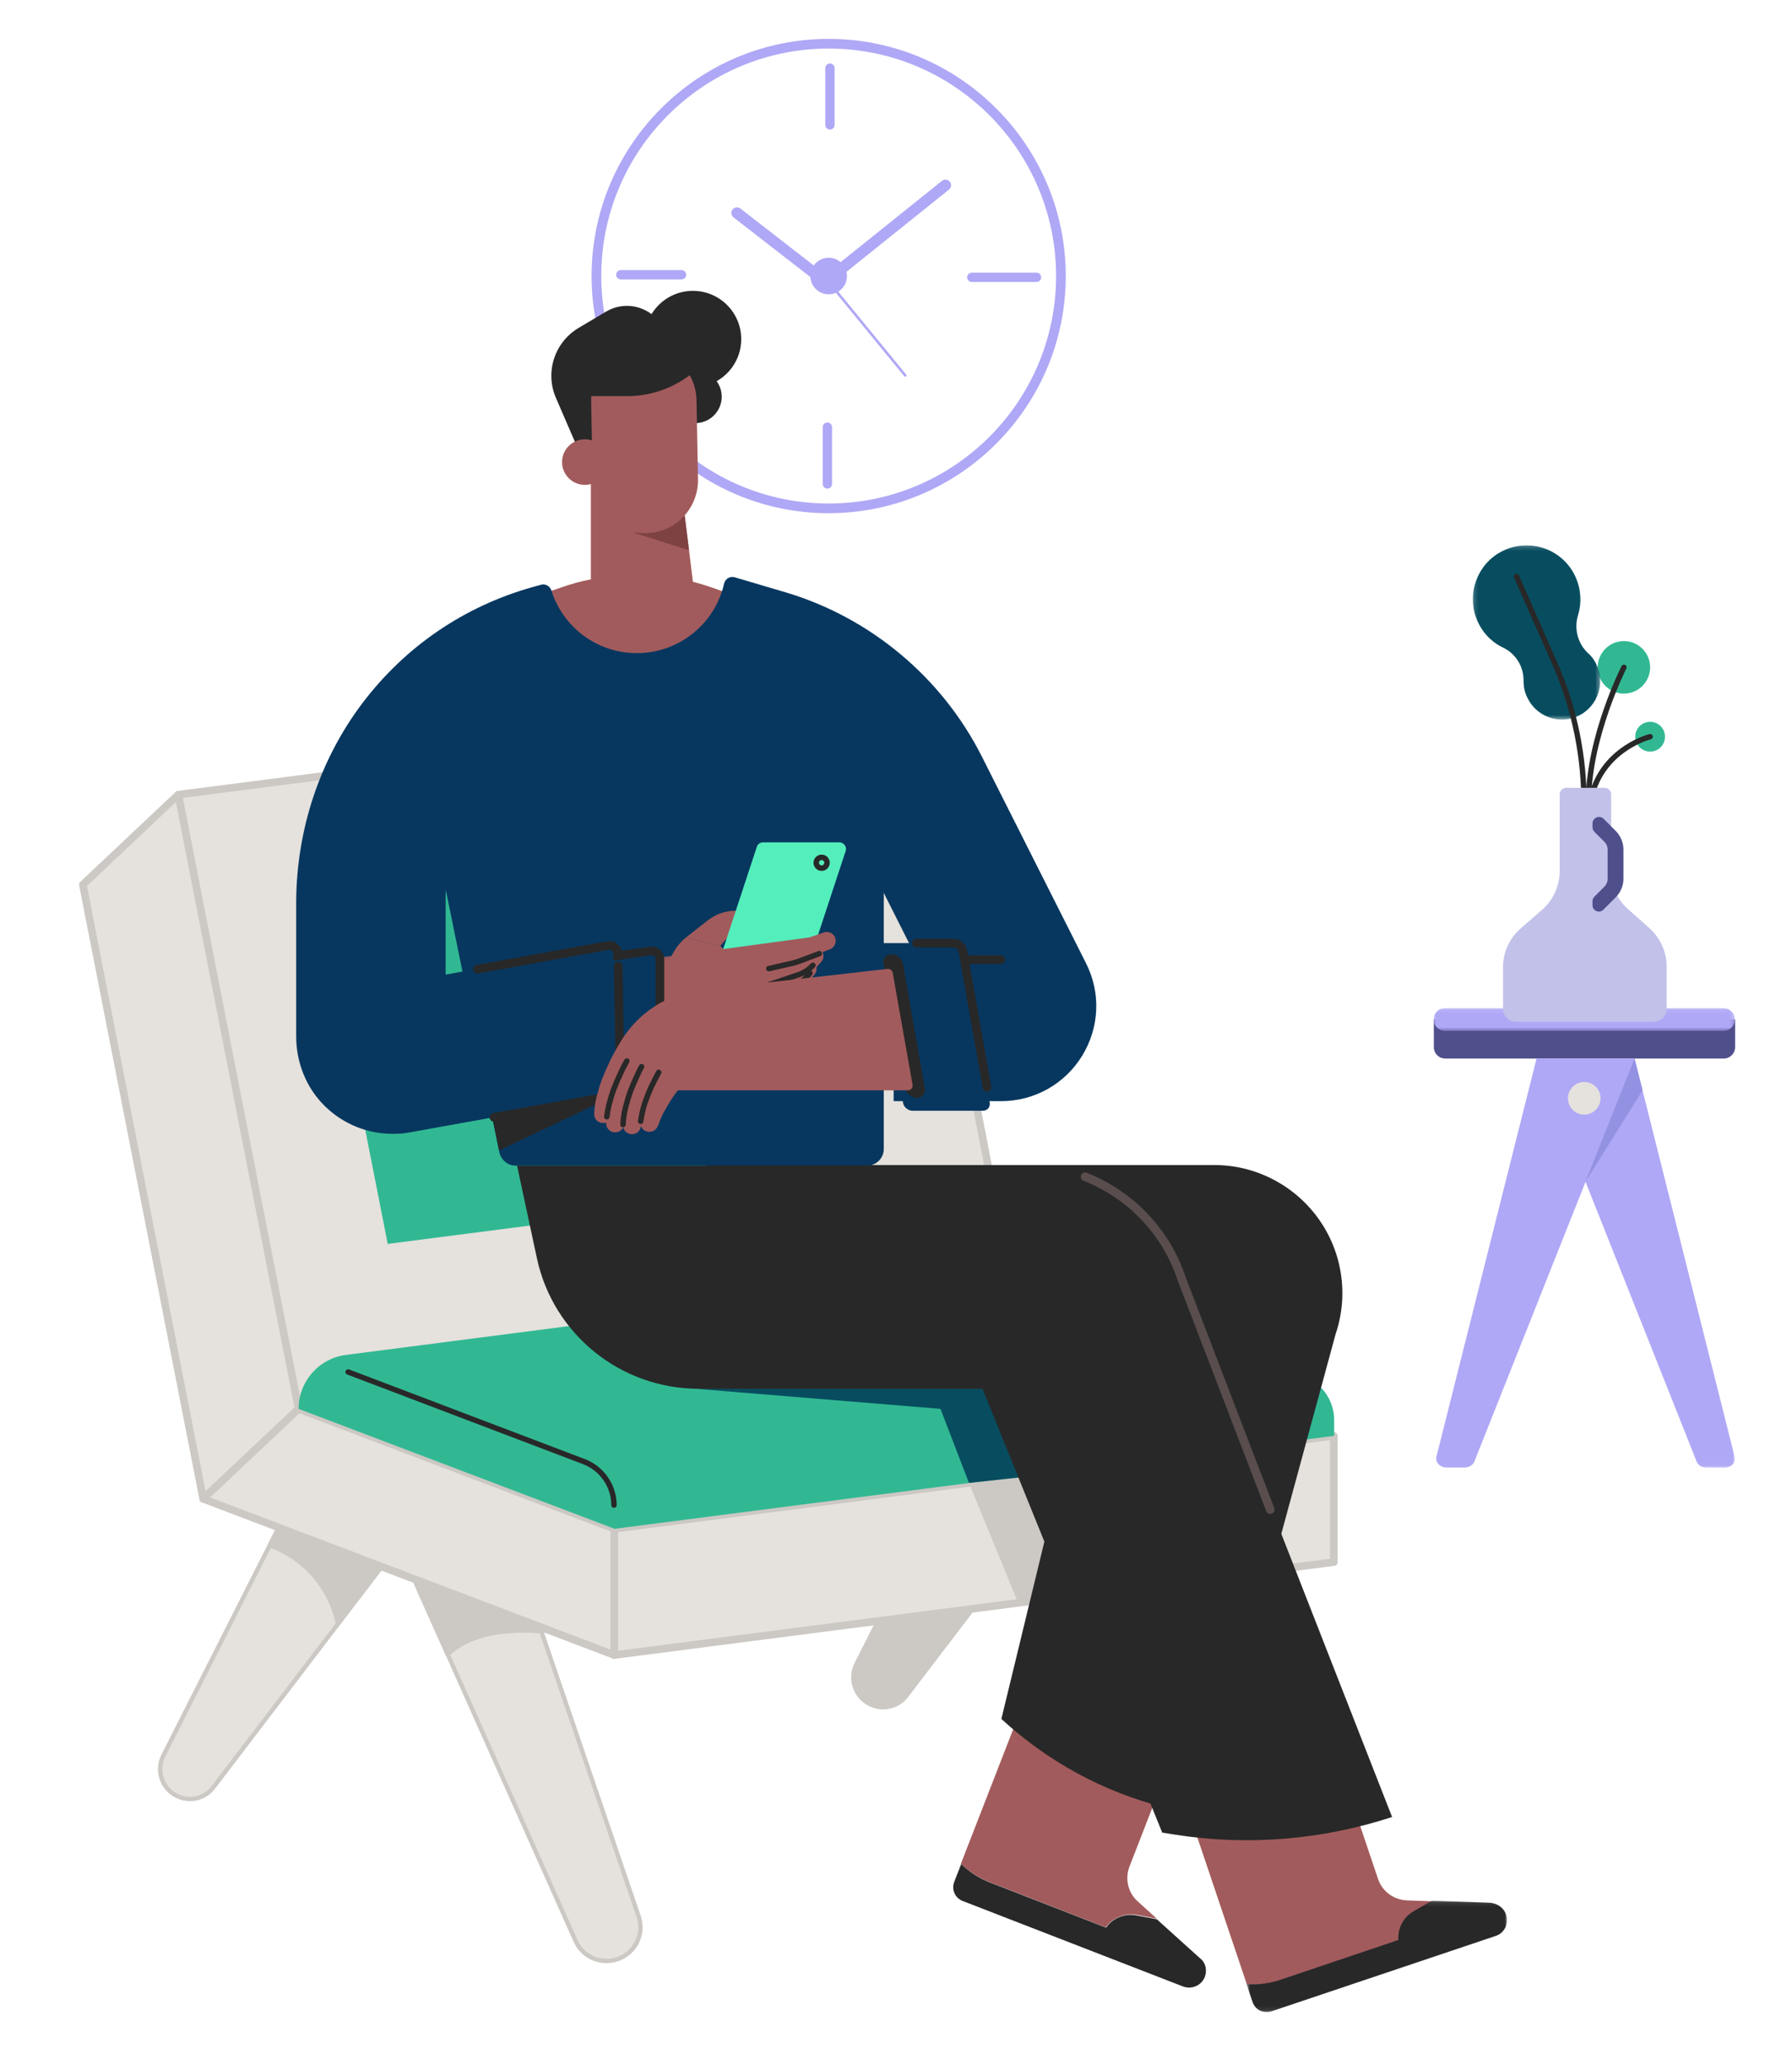 <?xml version="1.0" encoding="UTF-8"?>
<svg width="415px" height="478px" viewBox="0 0 415 478" version="1.1" xmlns="http://www.w3.org/2000/svg" xmlns:xlink="http://www.w3.org/1999/xlink">
    <!-- Generator: Sketch 63.1 (92452) - https://sketch.com -->
    <title>Artboard</title>
    <desc>Created with Sketch.</desc>
    <defs>
        <polygon id="path-1" points="0.139 0.198 29.642 0.198 29.642 40.539 0.139 40.539"></polygon>
        <polygon id="path-3" points="0 0.085 69.774 0.085 69.774 5.345 0 5.345"></polygon>
        <polygon id="path-5" points="0.082 0.236 46.017 0.236 46.017 94.969 0.082 94.969"></polygon>
        <polygon id="path-7" points="1.85087832e-05 0.096 60.319 0.096 60.319 25.905 1.85087832e-05 25.905"></polygon>
        <polygon id="path-9" points="0.06 0.126 4.578 0.126 4.578 32.203 0.06 32.203"></polygon>
    </defs>
    <g id="Artboard" stroke="none" stroke-width="1" fill="none" fill-rule="evenodd">
        <g id="Group-32-Copy" transform="translate(332, 126)">
            <path d="M50.144,41.102 C52.046,41.102 53.588,42.648 53.588,44.554 C53.588,46.461 52.046,48.006 50.144,48.006 C48.241,48.006 46.699,46.461 46.699,44.554 C46.699,42.648 48.241,41.102 50.144,41.102" id="Fill-1" fill="#31B893"></path>
            <path d="M50.144,44.554 C50.144,44.554 39.918,47.075 36.801,57.485" id="Stroke-3" stroke="#282828" stroke-width="1.25" stroke-linecap="round"></path>
            <path d="M44.074,22.419 C47.426,22.419 50.144,25.142 50.144,28.501 C50.144,31.859 47.426,34.582 44.074,34.582 C40.722,34.582 38.004,31.859 38.004,28.501 C38.004,25.142 40.722,22.419 44.074,22.419" id="Fill-5" fill="#31B893"></path>
            <path d="M44.074,28.501 C44.074,28.501 35.871,44.664 35.871,59.622" id="Stroke-7" stroke="#282828" stroke-width="1.25" stroke-linecap="round"></path>
            <g id="Group-11" transform="translate(8.942, 0.058)">
                <mask id="mask-2" fill="white">
                    <use xlink:href="#path-1"></use>
                </mask>
                <g id="Clip-10"></g>
                <path d="M23.977,7.622 C21.079,1.047 13.205,-1.747 6.752,1.65 C1.229,4.554 -1.286,11.238 0.956,17.101 C2.159,20.224 4.401,22.58 7.19,23.895 C10.143,25.319 11.947,28.333 11.892,31.62 C11.892,32.99 12.166,34.36 12.877,35.675 C14.9,39.675 19.603,41.538 23.813,40.003 C28.68,38.195 30.922,32.716 28.899,28.059 C28.406,26.909 27.695,25.922 26.82,25.155 C24.414,22.909 23.539,19.457 24.524,16.334 C25.344,13.594 25.235,10.471 23.977,7.622" id="Fill-9" fill="#074D5F" mask="url(#mask-2)"></path>
            </g>
            <path d="M19.193,7.461 L27.997,27.46 C32.645,37.925 34.942,49.321 34.833,60.772 L34.723,68.936" id="Stroke-12" stroke="#282828" stroke-width="1.25" stroke-linecap="round"></path>
            <path d="M0.055,110.029 L0.055,116.439 C0.055,117.864 1.203,119.069 2.679,119.069 L67.204,119.069 C68.626,119.069 69.829,117.919 69.829,116.439 L69.829,110.029 L0.055,110.029 Z" id="Fill-14" fill="#4F4F8C"></path>
            <g id="Group-18" transform="translate(0, 107.314)">
                <mask id="mask-4" fill="white">
                    <use xlink:href="#path-3"></use>
                </mask>
                <g id="Clip-17"></g>
                <path d="M67.15,5.345 L2.625,5.345 C1.203,5.345 -0,4.194 -0,2.715 C-0,1.29 1.148,0.085 2.625,0.085 L67.15,0.085 C68.571,0.085 69.774,1.236 69.774,2.715 C69.774,4.139 68.626,5.345 67.15,5.345" id="Fill-16" fill="#AFA8F6" mask="url(#mask-4)"></path>
            </g>
            <path d="M41.121,75.785 L41.121,57.923 C41.121,57.101 40.465,56.389 39.59,56.389 L30.731,56.389 C29.911,56.389 29.2,57.046 29.2,57.923 L29.2,75.675 C29.2,79.072 27.724,82.36 25.154,84.606 L20.123,88.99 C17.553,91.236 16.077,94.468 16.077,97.92 L16.077,107.563 C16.077,109.207 17.443,110.577 19.084,110.577 L50.964,110.577 C52.604,110.577 53.971,109.207 53.971,107.563 L53.971,97.811 C53.971,94.414 52.549,91.236 50.034,88.935 L45.113,84.551 C42.543,82.36 41.121,79.127 41.121,75.785" id="Fill-19" fill="#C1C1EA"></path>
            <path d="M42.16,66.361 L39.371,63.567 C38.441,62.635 36.801,63.293 36.801,64.662 L36.801,65.539 C36.801,65.923 36.965,66.306 37.238,66.58 L39.59,68.936 C40.082,69.429 40.301,70.032 40.301,70.689 L40.301,77.483 C40.301,78.141 40.027,78.798 39.59,79.237 L37.238,81.592 C36.965,81.867 36.801,82.25 36.801,82.634 L36.801,83.565 C36.801,84.88 38.387,85.538 39.316,84.606 L39.371,84.551 L42.16,81.757 C43.308,80.606 43.964,79.072 43.964,77.429 L43.964,70.634 C43.964,69.1 43.308,67.511 42.16,66.361" id="Fill-21" fill="#4F4F8C"></path>
            <path d="M23.841,119.069 L0.656,211.227 C0.328,212.542 1.476,213.747 3.007,213.747 L7.163,213.747 C8.202,213.747 9.132,213.2 9.46,212.323 L46.534,119.069 L23.841,119.069 Z" id="Fill-23" fill="#AFA8F6"></path>
            <g id="Group-27" transform="translate(23.759, 118.833)">
                <mask id="mask-6" fill="white">
                    <use xlink:href="#path-5"></use>
                </mask>
                <g id="Clip-26"></g>
                <path d="M22.775,0.236 L45.961,92.449 C46.289,93.764 45.14,94.969 43.609,94.969 L39.453,94.969 C38.414,94.969 37.485,94.421 37.157,93.544 L0.082,0.236 L22.775,0.236 Z" id="Fill-25" fill="#AFA8F6" mask="url(#mask-6)"></path>
            </g>
            <path d="M34.887,124.494 C36.971,124.494 38.66,126.186 38.66,128.274 C38.66,130.362 36.971,132.055 34.887,132.055 C32.803,132.055 31.114,130.362 31.114,128.274 C31.114,126.186 32.803,124.494 34.887,124.494" id="Fill-28" fill="#E5E1DC"></path>
            <polygon id="Fill-30" fill="#9391E2" points="35.161 147.615 46.535 119.069 48.394 126.411"></polygon>
        </g>
        <g id="Group-17-Copy" transform="translate(137, 9)" fill="#AFA8F6">
            <path d="M54.906,2.241 C25.867,2.241 2.241,25.866 2.241,54.906 C2.241,83.946 25.867,107.572 54.906,107.572 C83.946,107.572 107.572,83.946 107.572,54.906 C107.572,25.866 83.946,2.241 54.906,2.241 M54.906,109.813 C24.631,109.813 0,85.182 0,54.906 C0,24.631 24.631,0 54.906,0 C85.182,0 109.813,24.631 109.813,54.906 C109.813,85.182 85.182,109.813 54.906,109.813" id="Fill-1"></path>
            <path d="M55.202,20.998 C54.604,20.998 54.119,20.513 54.119,19.915 L54.119,6.774 C54.119,6.176 54.604,5.691 55.202,5.691 C55.8,5.691 56.285,6.176 56.285,6.774 L56.285,19.915 C56.285,20.513 55.8,20.998 55.202,20.998" id="Fill-3"></path>
            <path d="M103.039,56.285 L88.064,56.285 C87.466,56.285 86.981,55.8 86.981,55.201 C86.981,54.603 87.466,54.119 88.064,54.119 L103.039,54.119 C103.637,54.119 104.122,54.603 104.122,55.201 C104.122,55.8 103.637,56.285 103.039,56.285" id="Fill-5"></path>
            <path d="M54.611,104.122 C54.013,104.122 53.528,103.637 53.528,103.039 L53.528,89.898 C53.528,89.3 54.013,88.815 54.611,88.815 C55.209,88.815 55.694,89.3 55.694,89.898 L55.694,103.039 C55.694,103.637 55.209,104.122 54.611,104.122" id="Fill-7"></path>
            <path d="M20.832,55.694 L6.774,55.694 C6.176,55.694 5.691,55.21 5.691,54.611 C5.691,54.013 6.176,53.528 6.774,53.528 L20.832,53.528 C21.43,53.528 21.915,54.013 21.915,54.611 C21.915,55.21 21.43,55.694 20.832,55.694" id="Fill-9"></path>
            <path d="M59.141,54.906 C59.141,57.245 57.245,59.141 54.907,59.141 C52.568,59.141 50.672,57.245 50.672,54.906 C50.672,52.568 52.568,50.672 54.907,50.672 C57.245,50.672 59.141,52.568 59.141,54.906" id="Fill-11"></path>
            <path d="M54.129,57.166 C53.59,57.166 53.051,56.99 52.597,56.637 L32.871,41.329 C32.304,40.889 32.201,40.073 32.641,39.506 C33.081,38.94 33.897,38.837 34.463,39.277 L54.126,54.535 L81.14,32.872 C81.7,32.423 82.518,32.514 82.966,33.073 C83.414,33.632 83.325,34.45 82.765,34.898 L55.691,56.61 C55.234,56.98 54.682,57.166 54.129,57.166 L54.129,57.166 Z" id="Fill-13"></path>
            <path d="M72.632,78.211 C72.546,78.211 72.461,78.174 72.402,78.102 L54.313,56.019 C54.209,55.892 54.228,55.705 54.355,55.601 C54.481,55.498 54.668,55.516 54.773,55.643 L72.861,77.726 C72.965,77.852 72.946,78.039 72.819,78.143 C72.764,78.189 72.698,78.211 72.632,78.211" id="Fill-15"></path>
        </g>
        <g id="Group-154-Copy" transform="translate(184, 266.5) scale(-1, 1) translate(-184, -266.5) translate(19, 67)">
            <g id="Group-102" transform="translate(0, 0.182)">
                <path d="M229.12,294.399 L201.113,376.465 C199.376,381.533 203.129,386.81 208.549,386.81 C211.676,386.81 214.456,385.005 215.707,382.158 L260.739,281.277 L229.12,294.399 Z" id="Fill-1" fill="#E5E1DC"></path>
                <path d="M229.12,294.399 L201.113,376.465 C199.376,381.533 203.129,386.81 208.549,386.81 C211.676,386.81 214.456,385.005 215.707,382.158 L260.739,281.277 L229.12,294.399 Z" id="Stroke-3" stroke="#CCC8C4" stroke-linecap="round" stroke-linejoin="round"></path>
                <path d="M258.376,292.593 L299.586,346.61 C301.601,349.318 305.285,350.081 308.273,348.485 C311.539,346.749 312.86,342.652 311.192,339.32 L282.352,282.318 L258.376,292.593 Z" id="Fill-5" fill="#E5E1DC"></path>
                <path d="M258.376,292.593 L299.586,346.61 C301.601,349.318 305.285,350.081 308.273,348.485 C311.539,346.749 312.86,342.652 311.192,339.32 L282.352,282.318 L258.376,292.593 Z" id="Stroke-7" stroke="#CCC8C4" stroke-linecap="round" stroke-linejoin="round"></path>
                <path d="M223.63,310.506 C223.63,310.506 238.154,308.701 245.312,315.853 C249.898,305.646 254.485,295.301 254.485,295.301 L225.019,306.479 L223.63,310.506 Z" id="Fill-9" fill="#CCC8C4"></path>
                <path d="M223.63,310.506 C223.63,310.506 238.154,308.701 245.312,315.853 C249.898,305.646 254.485,295.301 254.485,295.301 L225.019,306.479 L223.63,310.506 Z" id="Stroke-11" stroke="#CCC8C4" stroke-linecap="round" stroke-linejoin="round"></path>
                <path d="M259.071,293.496 L270.746,308.771 C270.746,308.771 272.692,295.718 286.521,290.58 C283.95,285.512 283.325,284.262 283.325,284.262 L259.071,293.496 Z" id="Fill-13" fill="#CCC8C4"></path>
                <path d="M259.071,293.496 L270.746,308.771 C270.746,308.771 272.692,295.718 286.521,290.58 C283.95,285.512 283.325,284.262 283.325,284.262 L259.071,293.496 Z" id="Stroke-15" stroke="#CCC8C4" stroke-linecap="round" stroke-linejoin="round"></path>
                <path d="M68.519,273.153 L40.513,355.219 C38.776,360.287 42.528,365.564 47.949,365.564 C51.076,365.564 53.856,363.759 55.107,360.912 L100.139,260.031 L68.519,273.153 Z" id="Fill-17" fill="#E5E1DC"></path>
                <path d="M68.519,273.153 L40.513,355.219 C38.776,360.287 42.528,365.564 47.949,365.564 C51.076,365.564 53.856,363.759 55.107,360.912 L100.139,260.031 L68.519,273.153 Z" id="Stroke-19" stroke="#CCC8C4" stroke-linecap="round" stroke-linejoin="round"></path>
                <path d="M97.846,271.348 L139.056,325.364 C141.071,328.072 144.754,328.836 147.742,327.239 C151.008,325.503 152.329,321.407 150.661,318.074 L121.821,261.072 L97.846,271.348 Z" id="Fill-21" fill="#CCC8C4"></path>
                <path d="M97.846,271.348 L139.056,325.364 C141.071,328.072 144.754,328.836 147.742,327.239 C151.008,325.503 152.329,321.407 150.661,318.074 L121.821,261.072 L97.846,271.348 Z" id="Stroke-23" stroke="#CCC8C4" stroke-linecap="round" stroke-linejoin="round"></path>
                <path d="M63.029,289.261 C63.029,289.261 77.554,287.456 84.712,294.607 C89.298,284.401 93.884,274.056 93.884,274.056 L64.419,285.164 L63.029,289.261 Z" id="Fill-25" fill="#CCC8C4"></path>
                <path d="M63.029,289.261 C63.029,289.261 77.554,287.456 84.712,294.607 C89.298,284.401 93.884,274.056 93.884,274.056 L64.419,285.164 L63.029,289.261 Z" id="Stroke-27" stroke="#CCC8C4" stroke-linecap="round" stroke-linejoin="round"></path>
                <path d="M98.541,272.251 L110.215,287.525 C110.215,287.525 112.161,274.472 125.991,269.334 C123.419,264.266 122.794,263.016 122.794,263.016 L98.541,272.251 Z" id="Fill-29" fill="#CCC8C4"></path>
                <path d="M98.541,272.251 L110.215,287.525 C110.215,287.525 112.161,274.472 125.991,269.334 C123.419,264.266 122.794,263.016 122.794,263.016 L98.541,272.251 Z" id="Stroke-31" stroke="#CCC8C4" stroke-linecap="round" stroke-linejoin="round"></path>
                <polygon id="Fill-33" fill="#E5E1DC" points="279.85 260.031 113.204 238.507 141.071 95.274 307.717 116.797"></polygon>
                <polygon id="Stroke-35" stroke="#CCC8C4" stroke-width="1.75" stroke-linecap="round" stroke-linejoin="round" points="279.85 260.031 113.204 238.507 141.071 95.274 307.717 116.797"></polygon>
                <polygon id="Fill-37" fill="#E5E1DC" points="206.743 315.991 40.096 294.468 40.096 265.238 206.743 286.761"></polygon>
                <polygon id="Stroke-39" stroke="#CCC8C4" stroke-width="1.75" stroke-linecap="round" stroke-linejoin="round" points="206.743 315.991 40.096 294.468 40.096 265.238 206.743 286.761"></polygon>
                <polygon id="Fill-41" fill="#E5E1DC" points="279.85 258.989 307.717 116.797 329.816 137.626 301.949 279.818"></polygon>
                <polygon id="Stroke-43" stroke="#CCC8C4" stroke-width="1.75" stroke-linecap="round" stroke-linejoin="round" points="279.85 258.989 307.717 116.797 329.816 137.626 301.949 279.818"></polygon>
                <polygon id="Fill-45" fill="#E5E1DC" points="206.743 315.991 301.949 279.819 279.85 258.989 206.743 286.761"></polygon>
                <polygon id="Stroke-47" stroke="#CCC8C4" stroke-width="1.75" stroke-linecap="round" stroke-linejoin="round" points="206.743 315.991 301.949 279.819 279.85 258.989 206.743 286.761"></polygon>
                <path d="M279.85,258.989 C279.85,252.671 275.124,247.256 268.801,246.492 L121.612,227.468 C116.053,226.774 110.354,227.399 105.142,229.412 L46.976,251.491 C42.807,253.088 40.027,257.115 40.027,261.558 L40.027,265.238 L206.673,286.761 L279.85,258.989 Z" id="Fill-49" fill="#31B893"></path>
                <polygon id="Fill-51" fill="#31B893" points="259.21 220.803 147.325 206.361 163.865 122.351 275.75 136.793"></polygon>
                <path d="M268.383,250.45 L213.761,271.209 C209.592,272.806 206.812,276.833 206.812,281.277" id="Stroke-53" stroke="#282828" stroke-width="1.25" stroke-linecap="round"></path>
                <polygon id="Fill-55" fill="#CCC8C4" points="113.204 303.911 124.601 276.138 104.725 273.986 98.54 302.036"></polygon>
                <polygon id="Fill-57" fill="#074D5F" points="124.601 276.139 131.203 258.989 187.979 254.338 114.663 253.435 104.726 273.986"></polygon>
                <path d="M92.912,379.034 L119.875,368.55 C122.308,367.578 124.531,366.189 126.477,364.315 L107.922,316.616 L73.801,329.878 L87.422,364.939 C88.534,367.786 87.769,371.049 85.476,373.063 L81.098,377.02 L85.893,376.118 C88.603,375.701 91.313,376.812 92.912,379.034" id="Fill-59" fill="#A25B5C"></path>
                <path d="M69.979,390.489 L69.979,390.489 C70.743,392.503 73.036,393.475 75.051,392.711 L126.06,372.924 C127.867,372.23 128.701,370.216 128.006,368.48 L126.408,364.384 C124.531,366.189 122.307,367.647 119.806,368.619 L92.842,379.103 C91.313,376.881 88.603,375.771 85.893,376.256 L81.098,377.159 L71.021,386.254 C69.77,387.227 69.423,388.962 69.979,390.489" id="Fill-61" fill="#282828"></path>
                <path d="M70.118,353.553 L39.679,241.632 C36.621,232.606 38.15,222.608 43.71,214.901 C49.269,207.195 58.234,202.543 67.755,202.543 L185.616,202.543 L185.616,254.268 L98.54,254.268 L117.096,330.78 C106.393,340.639 93.398,347.721 79.291,351.262 L70.118,353.553 Z" id="Fill-63" fill="#282828"></path>
                <path d="M218.834,68.751 C216.611,67.988 214.387,67.363 212.163,66.946 L212.163,44.243 L191.176,45.909 L188.535,67.502 C186.728,67.988 184.921,68.543 183.184,69.168 L162.684,76.736 L162.684,88.053 L235.791,88.053 L235.791,74.583 L218.834,68.751 Z" id="Fill-65" fill="#A25B5C"></path>
                <polygon id="Fill-67" fill="#7E4243" points="191.176 46.742 189.439 60.212 201.947 56.254"></polygon>
                <path d="M188.535,0.155 C194.715,0.155 199.724,5.159 199.724,11.333 C199.724,17.507 194.715,22.511 188.535,22.511 C182.356,22.511 177.346,17.507 177.346,11.333 C177.346,5.159 182.356,0.155 188.535,0.155" id="Fill-69" fill="#282828"></path>
                <path d="M187.979,18.554 C191.357,18.554 194.095,21.289 194.095,24.663 C194.095,28.038 191.357,30.773 187.979,30.773 C184.602,30.773 181.864,28.038 181.864,24.663 C181.864,21.289 184.602,18.554 187.979,18.554" id="Fill-71" fill="#282828"></path>
                <path d="M208.619,4.945 L214.943,8.695 C220.572,12.027 222.865,18.97 220.224,25.011 L214.248,38.827 L188.535,30.287 L188.535,14.943 L197.569,5.987 C200.697,3.279 205.075,2.863 208.619,4.945" id="Fill-73" fill="#282828"></path>
                <path d="M199.307,56.254 L199.307,56.254 C196.805,56.184 194.442,55.421 192.566,54.032 C189.369,51.811 187.284,47.992 187.354,43.826 L187.701,25.427 C187.84,18.693 193.4,13.346 200.141,13.485 C206.882,13.624 212.233,19.178 212.094,25.913 L211.746,44.312 C211.676,51.047 206.048,56.393 199.307,56.254" id="Fill-75" fill="#A25B5C"></path>
                <path d="M187.076,17.79 L187.076,17.79 C191.523,22.095 197.5,24.525 203.685,24.525 L214.178,24.525 L214.178,11.194 L187.006,11.194 L187.006,17.79 L187.076,17.79 Z" id="Fill-77" fill="#282828"></path>
                <path d="M213.553,34.522 C216.47,34.522 218.835,36.885 218.835,39.799 C218.835,42.713 216.47,45.076 213.553,45.076 C210.636,45.076 208.271,42.713 208.271,39.799 C208.271,36.885 210.636,34.522 213.553,34.522" id="Fill-79" fill="#A25B5C"></path>
                <path d="M25.086,382.019 L52.466,391.253 C54.968,392.087 57.609,392.434 60.25,392.226 L76.58,343.763 L41.903,332.099 L29.881,367.786 C28.908,370.702 26.267,372.646 23.209,372.785 L17.372,372.993 L21.611,375.423 C23.974,376.742 25.294,379.381 25.086,382.019" id="Fill-81" fill="#A25B5C"></path>
                <g id="Group-85" transform="translate(0, 372.759)">
                    <mask id="mask-8" fill="white">
                        <use xlink:href="#path-7"></use>
                    </mask>
                    <g id="Clip-84"></g>
                    <path d="M0.207,3.359 L0.207,3.359 C-0.488,5.441 0.624,7.664 2.709,8.288 L54.551,25.715 C56.358,26.34 58.304,25.368 58.929,23.563 L60.319,19.397 C57.678,19.605 55.037,19.258 52.536,18.425 L25.155,9.191 C25.364,6.552 24.043,3.914 21.611,2.525 L17.372,0.096 L3.82,0.581 C2.083,0.79 0.693,1.831 0.207,3.359" id="Fill-83" fill="#282828" mask="url(#mask-8)"></path>
                </g>
                <path d="M229.606,202.682 L148.159,202.682 C146.075,202.682 144.337,200.946 144.337,198.863 L144.337,105.966 L197.013,89.858 L252.469,105.966 L233.359,199.627 C232.942,201.362 231.413,202.682 229.606,202.682" id="Fill-86" fill="#07375F"></path>
                <path d="M212.093,183.172 L197.778,181.089 C196.805,180.95 196.11,180.117 196.11,179.215 L196.11,154.914 C196.11,153.734 197.152,152.831 198.334,153.039 L212.093,155.053 L212.093,183.172 Z" id="Fill-88" fill="#07375F"></path>
                <path d="M264.978,95.482 C255.041,82.429 241.489,73.195 225.714,68.751 L223.699,68.196 C222.726,67.918 221.684,68.474 221.336,69.446 C218.695,77.916 210.842,84.026 201.53,84.026 C191.662,84.026 183.392,77.153 181.308,67.918 C181.03,66.807 179.987,66.183 178.875,66.46 L167.131,69.932 C147.465,75.764 130.855,89.65 121.612,107.979 L97.498,155.816 C94.023,162.69 94.371,170.675 98.401,177.271 C102.432,183.797 109.451,187.754 117.165,187.754 L142.044,187.754 L142.044,153.317 L137.388,153.317 L152.398,123.532 C157.402,113.603 166.366,106.174 176.999,102.981 L198.125,96.662 L216.333,101.8 C224.881,104.23 232.177,109.229 237.598,116.311 C242.949,123.393 245.798,131.794 245.798,140.681 L245.798,158.455 L208.202,151.651 C207.02,151.443 205.978,152.345 205.978,153.525 L205.422,184.561 C205.422,185.532 206.048,186.296 207.02,186.505 L254.068,194.975 C255.388,195.253 256.778,195.322 258.098,195.322 C263.866,195.322 269.426,193.1 273.665,189.004 C278.043,184.769 280.406,178.867 280.406,172.757 L280.406,141.306 C280.267,124.851 274.986,108.674 264.978,95.482" id="Fill-90" fill="#07375F"></path>
                <line x1="125.643" y1="154.983" x2="117.234" y2="154.983" id="Stroke-92" stroke="#282828" stroke-width="2" stroke-linecap="round"></line>
                <path d="M144.476,151.165 L128.215,151.165 C127.172,151.165 126.13,151.998 125.99,153.109 L119.806,188.032 C119.597,189.073 120.292,189.976 121.404,189.976 L137.665,189.976 C138.708,189.976 139.75,189.143 139.89,188.032 L146.074,153.109 C146.283,152.067 145.588,151.165 144.476,151.165" id="Fill-94" fill="#07375F"></path>
                <path d="M136.693,186.991 L136.693,186.991 C135.442,186.991 134.608,186.019 134.817,184.769 L139.889,155.955 C140.098,154.706 141.279,153.734 142.53,153.734 C143.781,153.734 144.615,154.706 144.406,155.955 L139.334,184.769 C139.125,185.949 137.944,186.991 136.693,186.991" id="Fill-96" fill="#282828"></path>
                <polygon id="Fill-98" fill="#282828" points="206.881 186.574 233.428 199.141 234.957 191.642"></polygon>
                <path d="M79.847,357.094 L76.789,357.58 C59.972,360.218 42.737,358.76 26.614,353.484 L75.33,228.996 C79.361,216.637 89.298,207.472 101.39,204.07 C104.725,203.168 108.2,202.682 111.745,202.682 L229.258,202.682 L224.672,224.066 C220.919,241.701 205.283,254.337 187.215,254.337 L121.474,254.337 L79.847,357.094 Z" id="Fill-100" fill="#282828"></path>
            </g>
            <g id="Group-126" transform="translate(152.878, 127.687)">
                <path d="M37.256,22.341 L32.183,18.383 C30.306,16.925 28.083,16.161 25.72,16.161 L24.33,16.161 C23.357,16.161 22.593,16.925 22.593,17.897 C22.593,18.661 23.079,19.285 23.774,19.563 L25.859,20.188 L29.334,24.354 L37.256,22.341 Z" id="Fill-103" fill="#A25B5C"></path>
                <path d="M37.256,22.341 C38.298,23.174 39.132,24.146 39.827,25.256 L41.426,27.964 L38.785,45.461 L29.612,43.17 L26.137,28.936 L27.944,25.673 L29.264,24.354 L37.256,22.341 Z" id="Fill-105" fill="#A25B5C"></path>
                <path d="M29.681,34.63 L12.03,34.63 C11.335,34.63 10.779,34.213 10.57,33.588 L0.285,2.345 C-0.062,1.373 0.702,0.331 1.744,0.331 L19.396,0.331 C20.091,0.331 20.647,0.748 20.855,1.373 L31.14,32.616 C31.488,33.588 30.793,34.63 29.681,34.63" id="Fill-107" fill="#54EEBC"></path>
                <path d="M5.011,21.091 L8.694,22.341 L30.723,25.326 C32.6,25.604 33.92,27.34 33.642,29.214 C33.364,31.089 31.627,32.408 29.751,32.13 C29.612,32.13 29.542,32.061 29.403,32.061 L12.655,28.311 C12.099,28.173 11.612,28.034 11.057,27.825 L6.47,26.09 L4.177,25.187 C3.065,24.91 2.37,23.729 2.648,22.618 C2.857,21.646 3.899,20.952 5.011,21.091" id="Fill-109" fill="#A25B5C"></path>
                <path d="M32.461,32.2 L18.353,29.144 L12.725,27.895 C12.099,27.756 11.543,27.478 10.987,27.062 C10.918,26.992 10.64,26.784 10.501,26.645 L9.945,26.159 L8.833,25.187 C8.069,24.493 6.957,24.493 6.123,25.118 C5.289,25.881 5.15,27.131 5.914,27.964 L6.887,29.075 L7.374,29.631 C7.513,29.839 7.651,29.978 7.929,30.255 C8.833,31.228 9.945,31.991 11.196,32.408 L16.894,34.421 L30.654,38.865 L32.461,32.2 Z" id="Fill-111" fill="#A25B5C"></path>
                <path d="M30.376,34.213 L18.84,31.714 L14.323,30.88 C13.698,30.741 13.141,30.464 12.586,30.047 C12.516,29.978 12.238,29.77 12.099,29.631 L11.543,29.145 L10.431,28.172 C9.667,27.478 8.555,27.478 7.721,28.103 C6.887,28.867 6.748,30.117 7.513,30.95 L8.485,32.061 L8.972,32.616 C9.111,32.825 9.25,32.963 9.528,33.241 C10.431,34.213 11.543,34.977 12.794,35.393 L18.493,37.407 L28.5,40.878 L30.376,34.213 Z" id="Fill-113" fill="#A25B5C"></path>
                <path d="M31.488,36.504 L19.952,34.005 L15.435,33.172 C14.809,33.033 14.253,32.755 13.698,32.338 C13.628,32.269 13.35,32.061 13.211,31.922 L12.655,31.436 L11.543,30.464 C10.779,29.769 9.667,29.769 8.833,30.394 C7.999,31.158 7.86,32.408 8.625,33.241 L9.597,34.352 L10.084,34.907 C10.223,35.115 10.362,35.254 10.64,35.532 C11.543,36.504 12.655,37.268 13.906,37.684 L18.423,39.281 L29.542,43.169 L31.488,36.504 Z" id="Fill-115" fill="#A25B5C"></path>
                <path d="M18.076,29.561 L12.586,28.311 C12.03,28.173 11.543,28.034 10.987,27.826 L6.4,26.09" id="Stroke-117" stroke="#282828" stroke-width="1.268" stroke-linecap="round"></path>
                <g id="Group-121" transform="translate(38.724, 26.241)">
                    <mask id="mask-10" fill="white">
                        <use xlink:href="#path-9"></use>
                    </mask>
                    <g id="Clip-120"></g>
                    <polygon id="Fill-119" fill="#A25B5C" mask="url(#mask-10)" points="46.83 6.514 0.06 0.126 0.06 19.22 46.83 32.203"></polygon>
                </g>
                <path d="M7.86,28.798 C8.764,29.769 9.875,30.533 11.126,30.95 L18.076,33.311" id="Stroke-122" stroke="#282828" stroke-width="1.268" stroke-linecap="round"></path>
                <path d="M8.555,30.603 L9.041,31.158 C9.18,31.366 9.319,31.505 9.598,31.783 C10.501,32.755 11.613,33.519 12.864,33.935 L18.562,35.949" id="Stroke-124" stroke="#282828" stroke-width="1.268" stroke-linecap="round"></path>
            </g>
            <g id="Group-153" transform="translate(54.551, 131.387)">
                <line x1="151.288" y1="25.236" x2="150.871" y2="48.842" id="Stroke-127" stroke="#282828" stroke-width="2" stroke-linecap="round"></line>
                <path d="M183.881,25.999 L153.651,20.514 C152.469,20.306 151.427,21.209 151.427,22.389 L151.427,22.875 L143.852,21.764 C142.671,21.625 141.628,22.459 141.628,23.639 L141.628,47.939 C141.628,48.911 142.323,49.675 143.296,49.814 L150.871,50.925 L150.802,53.355 C150.802,54.327 151.427,55.09 152.4,55.299 L180.058,60.298" id="Stroke-129" stroke="#282828" stroke-width="2" stroke-linecap="round"></path>
                <path d="M139.752,46.481 C140.03,46.828 140.169,47.106 140.377,47.384 C140.586,47.662 140.725,47.939 140.934,48.217 C141.281,48.773 141.628,49.328 141.976,49.953 C142.601,51.133 143.226,52.313 143.783,53.494 C144.339,54.743 144.825,55.993 145.242,57.243 C145.659,58.562 145.937,59.881 146.145,61.27 C146.284,62.45 145.52,63.492 144.339,63.63 C143.296,63.769 142.393,63.144 142.046,62.173 L141.976,62.034 C141.628,60.992 141.211,60.02 140.655,58.978 C140.1,58.007 139.544,57.034 138.918,56.063 C138.293,55.091 137.598,54.188 136.833,53.285 C136.486,52.869 136.069,52.383 135.721,51.966 C135.513,51.758 135.304,51.549 135.165,51.341 C134.957,51.133 134.748,50.925 134.61,50.786 C133.22,49.536 133.081,47.315 134.401,45.926 C135.652,44.537 137.876,44.398 139.266,45.717 C139.405,45.856 139.613,46.065 139.683,46.204 L139.752,46.481 Z" id="Fill-131" fill="#A25B5C"></path>
                <path d="M144.825,46.759 C145.034,47.106 145.173,47.384 145.381,47.662 C145.52,47.939 145.729,48.217 145.868,48.564 C146.215,49.12 146.493,49.744 146.771,50.369 C147.327,51.55 147.883,52.799 148.369,54.049 C148.856,55.299 149.203,56.618 149.551,57.868 C149.898,59.187 150.107,60.576 150.176,61.964 C150.246,63.145 149.412,64.116 148.23,64.186 C147.188,64.255 146.285,63.561 146.076,62.589 L146.076,62.45 C145.798,61.409 145.45,60.367 144.964,59.326 C144.478,58.284 143.991,57.312 143.366,56.34 C142.74,55.368 142.115,54.396 141.489,53.494 C141.142,53.008 140.794,52.591 140.447,52.105 C140.239,51.897 140.1,51.689 139.891,51.411 C139.683,51.202 139.543,50.994 139.405,50.786 C138.084,49.397 138.154,47.245 139.474,45.926 C140.864,44.607 143.019,44.676 144.339,45.995 C144.478,46.134 144.617,46.342 144.756,46.551 L144.825,46.759 Z" id="Fill-133" fill="#A25B5C"></path>
                <path d="M148.717,46.342 C148.925,46.69 149.064,46.967 149.273,47.245 C149.412,47.523 149.62,47.8 149.759,48.148 C150.107,48.703 150.384,49.328 150.663,49.953 C151.219,51.133 151.775,52.383 152.261,53.632 C152.747,54.882 153.095,56.201 153.442,57.451 C153.79,58.77 153.998,60.159 154.068,61.547 C154.137,62.728 153.303,63.7 152.122,63.769 C151.08,63.838 150.176,63.144 149.968,62.172 L149.968,62.034 C149.69,60.992 149.342,59.951 148.856,58.909 C148.369,57.868 147.883,56.896 147.258,55.924 C146.632,54.951 146.007,53.98 145.381,53.077 C145.033,52.591 144.686,52.174 144.339,51.688 C144.13,51.48 143.991,51.272 143.783,50.994 C143.574,50.786 143.435,50.578 143.296,50.369 C141.976,48.981 142.045,46.829 143.366,45.509 C144.756,44.19 146.91,44.26 148.23,45.579 C148.369,45.718 148.509,45.926 148.647,46.134 L148.717,46.342 Z" id="Fill-135" fill="#A25B5C"></path>
                <path d="M151.497,44.19 C151.705,44.537 151.844,44.815 152.052,45.093 C152.191,45.37 152.4,45.648 152.539,45.995 C152.886,46.551 153.164,47.176 153.442,47.8 C153.998,48.981 154.554,50.231 155.04,51.48 C155.527,52.73 155.875,54.049 156.222,55.299 C156.569,56.618 156.778,58.007 156.848,59.395 C156.917,60.576 156.083,61.547 154.902,61.617 C153.86,61.686 152.956,60.992 152.748,60.02 L152.748,59.881 C152.469,58.84 152.122,57.799 151.635,56.757 C151.149,55.715 150.663,54.743 150.037,53.771 C149.412,52.799 148.786,51.827 148.161,50.925 C147.813,50.439 147.466,50.022 147.118,49.536 C146.91,49.328 146.771,49.12 146.562,48.842 C146.354,48.634 146.215,48.425 146.076,48.217 C144.756,46.828 144.825,44.676 146.145,43.357 C147.535,42.038 149.69,42.107 151.01,43.426 C151.149,43.565 151.288,43.774 151.427,43.982 L151.497,44.19 Z" id="Fill-137" fill="#A25B5C"></path>
                <path d="M141.351,33.706 L141.351,33.706 C138.57,32.179 135.513,31.207 132.386,30.86 L88.952,25.93 C88.327,25.861 87.771,26.277 87.701,26.902 L83.115,52.73 C82.976,53.424 83.532,54.049 84.227,54.049 L137.459,54.049 L152.052,45.093 L150.524,42.454 C148.3,38.844 145.103,35.789 141.351,33.706" id="Fill-139" fill="#A25B5C"></path>
                <path d="M141.906,49.883 C142.532,51.064 143.157,52.244 143.713,53.424 C144.269,54.674 144.756,55.924 145.173,57.174 C145.59,58.493 145.868,59.812 146.076,61.201" id="Stroke-141" stroke="#282828" stroke-width="1.268" stroke-linecap="round"></path>
                <path d="M145.868,48.564 C146.215,49.12 146.493,49.744 146.771,50.369 C147.327,51.55 147.883,52.799 148.369,54.049 C148.856,55.299 149.203,56.618 149.551,57.868 C149.898,59.187 150.107,60.576 150.176,61.964" id="Stroke-143" stroke="#282828" stroke-width="1.268" stroke-linecap="round"></path>
                <path d="M149.273,47.245 C149.412,47.523 149.62,47.8 149.759,48.148 C150.107,48.703 150.385,49.328 150.663,49.953 C151.218,51.133 151.775,52.383 152.261,53.632 C152.747,54.882 153.095,56.201 153.442,57.451 C153.651,58.354 153.79,59.187 153.929,60.159" id="Stroke-145" stroke="#282828" stroke-width="1.268" stroke-linecap="round"></path>
                <path d="M82.211,19.959 L73.664,19.959 C72.621,19.959 71.579,20.792 71.44,21.903 L65.88,53.355" id="Stroke-147" stroke="#282828" stroke-width="2" stroke-linecap="round"></path>
                <path d="M0.278,151.112 L20.779,97.721 C24.392,86.681 32.801,78.141 43.156,74.045" id="Stroke-149" stroke="#594D4D" stroke-width="2" stroke-linecap="round"></path>
                <path d="M104.171,0.102 C104.862,0.102 105.422,0.661 105.422,1.352 C105.422,2.042 104.862,2.602 104.171,2.602 C103.48,2.602 102.92,2.042 102.92,1.352 C102.92,0.661 103.48,0.102 104.171,0.102 Z" id="Stroke-151" stroke="#282828" stroke-width="1.268" stroke-linecap="round"></path>
            </g>
        </g>
    </g>
</svg>